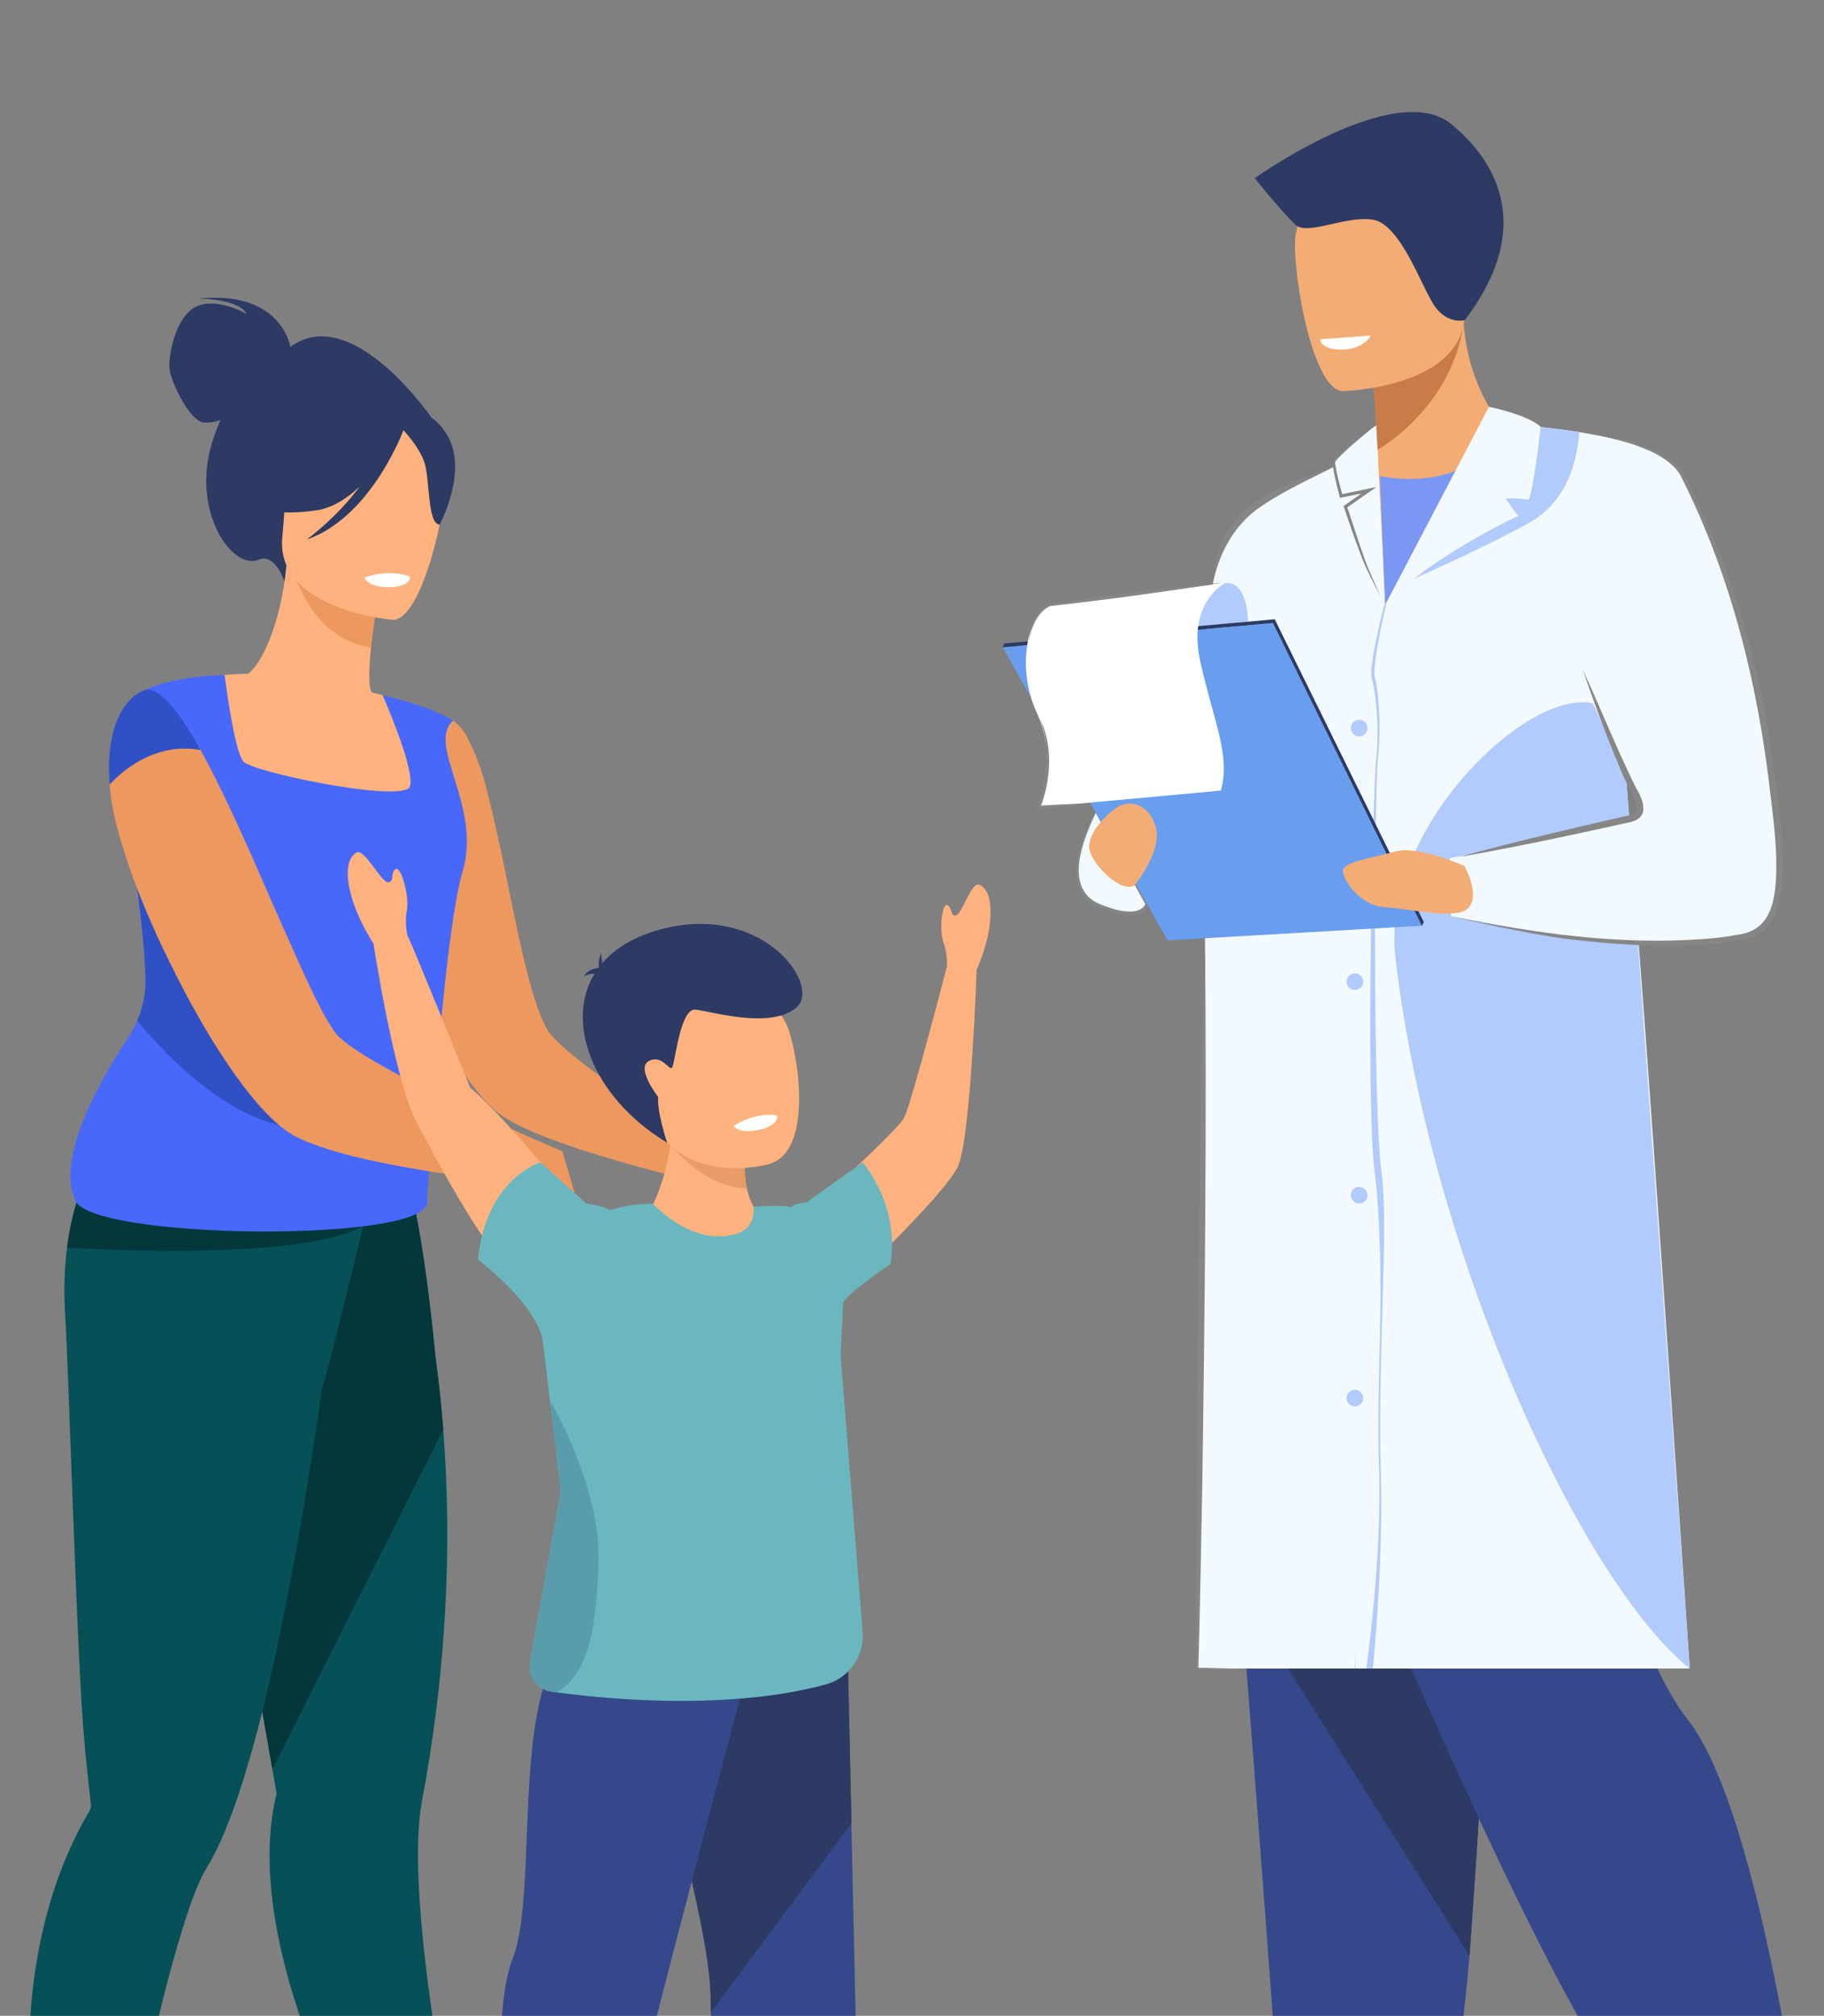 <?xml version="1.0" encoding="UTF-8"?>
<svg id="Layer_2" data-name="Layer 2" xmlns="http://www.w3.org/2000/svg" xmlns:xlink="http://www.w3.org/1999/xlink" viewBox="0 0 393.88 435.12">
  <rect x="0" y="0" width="393.88" height="435.12" fill="#808080" stroke="none"/>
  <defs>
    <style>
      .cls-1 {
        clip-path: url(#clippath-20);
      }

      .cls-2 {
        clip-path: url(#clippath-11);
      }

      .cls-3 {
        clip-path: url(#clippath-16);
      }

      .cls-4 {
        fill: #2c3a64;
      }

      .cls-4, .cls-5, .cls-6, .cls-7, .cls-8, .cls-9, .cls-10, .cls-11, .cls-12, .cls-13, .cls-14, .cls-15, .cls-16, .cls-17, .cls-18, .cls-19, .cls-20, .cls-21, .cls-22, .cls-23 {
        stroke-width: 0px;
      }

      .cls-5 {
        fill: #b2cbfd;
      }

      .cls-6 {
        fill: #ed985f;
      }

      .cls-7 {
        fill: #699eee;
      }

      .cls-24 {
        clip-path: url(#clippath-2);
      }

      .cls-25 {
        clip-path: url(#clippath-13);
      }

      .cls-26 {
        clip-path: url(#clippath-25);
      }

      .cls-8 {
        fill: #6bb7bf;
      }

      .cls-27 {
        clip-path: url(#clippath-15);
      }

      .cls-28 {
        clip-path: url(#clippath-6);
      }

      .cls-9 {
        fill: #7a97f3;
      }

      .cls-10 {
        fill: #35488b;
      }

      .cls-11 {
        fill: none;
      }

      .cls-12 {
        fill: #3051c6;
      }

      .cls-29 {
        clip-path: url(#clippath-7);
      }

      .cls-30 {
        clip-path: url(#clippath-21);
      }

      .cls-13 {
        fill: #868686;
      }

      .cls-31 {
        clip-path: url(#clippath-1);
      }

      .cls-32 {
        clip-path: url(#clippath-4);
      }

      .cls-14 {
        fill: #c97c47;
      }

      .cls-33 {
        clip-path: url(#clippath-12);
      }

      .cls-15 {
        fill: #fff;
      }

      .cls-16 {
        fill: #f3faff;
      }

      .cls-34 {
        clip-path: url(#clippath-24);
      }

      .cls-35 {
        clip-path: url(#clippath-22);
      }

      .cls-17 {
        fill: #f4ac75;
      }

      .cls-36 {
        clip-path: url(#clippath-9);
      }

      .cls-37 {
        clip-path: url(#clippath);
      }

      .cls-38 {
        clip-path: url(#clippath-19);
      }

      .cls-39 {
        clip-path: url(#clippath-3);
      }

      .cls-18 {
        fill: #ffb27d;
      }

      .cls-19 {
        fill: #04373a;
      }

      .cls-20 {
        fill: #065058;
      }

      .cls-40 {
        clip-path: url(#clippath-8);
      }

      .cls-21 {
        fill: #599dad;
      }

      .cls-41 {
        clip-path: url(#clippath-18);
      }

      .cls-42 {
        clip-path: url(#clippath-14);
      }

      .cls-43 {
        clip-path: url(#clippath-17);
      }

      .cls-44 {
        clip-path: url(#clippath-5);
      }

      .cls-22 {
        fill: #4768fb;
      }

      .cls-45 {
        clip-path: url(#clippath-10);
      }

      .cls-46 {
        clip-path: url(#clippath-23);
      }

      .cls-23 {
        fill: #ea9c68;
      }
    </style>
    <clipPath id="clippath">
      <rect class="cls-11" x="212.33" y="16.8" width="181.55" height="418.32"/>
    </clipPath>
    <clipPath id="clippath-1">
      <rect class="cls-11" x="301.1" y="151.57" width="63.79" height="208.59"/>
    </clipPath>
    <clipPath id="clippath-2">
      <rect class="cls-11" x="301.1" y="151.57" width="63.79" height="208.59"/>
    </clipPath>
    <clipPath id="clippath-3">
      <rect class="cls-11" x="305.39" y="91.88" width="35.66" height="32.99"/>
    </clipPath>
    <clipPath id="clippath-4">
      <rect class="cls-11" x="305.39" y="91.88" width="35.66" height="32.99"/>
    </clipPath>
    <clipPath id="clippath-5">
      <rect class="cls-11" x="291.7" y="155.36" width="3.6" height="3.6"/>
    </clipPath>
    <clipPath id="clippath-6">
      <rect class="cls-11" x="291.7" y="155.36" width="3.6" height="3.6"/>
    </clipPath>
    <clipPath id="clippath-7">
      <rect class="cls-11" x="291.7" y="256.18" width="3.6" height="3.6"/>
    </clipPath>
    <clipPath id="clippath-8">
      <rect class="cls-11" x="291.7" y="256.18" width="3.6" height="3.6"/>
    </clipPath>
    <clipPath id="clippath-9">
      <rect class="cls-11" x="290.79" y="210.1" width="3.6" height="3.6"/>
    </clipPath>
    <clipPath id="clippath-10">
      <rect class="cls-11" x="290.79" y="210.1" width="3.6" height="3.6"/>
    </clipPath>
    <clipPath id="clippath-11">
      <rect class="cls-11" x="290.79" y="299.99" width="3.6" height="3.6"/>
    </clipPath>
    <clipPath id="clippath-12">
      <rect class="cls-11" x="290.79" y="299.99" width="3.6" height="3.6"/>
    </clipPath>
    <clipPath id="clippath-13">
      <rect class="cls-11" width="219.86" height="435.12"/>
    </clipPath>
    <clipPath id="clippath-14">
      <rect class="cls-11" x="366.88" y="134.78" width="63.79" height="208.59"/>
    </clipPath>
    <clipPath id="clippath-15">
      <rect class="cls-11" x="366.88" y="134.78" width="63.79" height="208.59"/>
    </clipPath>
    <clipPath id="clippath-16">
      <rect class="cls-11" x="371.17" y="75.09" width="35.66" height="32.99"/>
    </clipPath>
    <clipPath id="clippath-17">
      <rect class="cls-11" x="371.17" y="75.08" width="35.66" height="32.99"/>
    </clipPath>
    <clipPath id="clippath-18">
      <rect class="cls-11" x="357.47" y="138.56" width="3.6" height="3.6"/>
    </clipPath>
    <clipPath id="clippath-19">
      <rect class="cls-11" x="357.47" y="138.56" width="3.6" height="3.6"/>
    </clipPath>
    <clipPath id="clippath-20">
      <rect class="cls-11" x="357.47" y="239.38" width="3.6" height="3.6"/>
    </clipPath>
    <clipPath id="clippath-21">
      <rect class="cls-11" x="357.47" y="239.38" width="3.6" height="3.6"/>
    </clipPath>
    <clipPath id="clippath-22">
      <rect class="cls-11" x="356.57" y="193.3" width="3.6" height="3.6"/>
    </clipPath>
    <clipPath id="clippath-23">
      <rect class="cls-11" x="356.57" y="193.3" width="3.6" height="3.6"/>
    </clipPath>
    <clipPath id="clippath-24">
      <rect class="cls-11" x="356.57" y="283.19" width="3.6" height="3.6"/>
    </clipPath>
    <clipPath id="clippath-25">
      <rect class="cls-11" x="356.57" y="283.19" width="3.6" height="3.6"/>
    </clipPath>
  </defs>
  <g id="Layer_1-2" data-name="Layer 1">
    <g class="cls-37">
      <path class="cls-10" d="m262.98,281.93s2.26,28.15,4.91,62c3.6,45.97,7.94,102.44,8.37,113.14.74,18.58,3.71,48.29,3.71,48.29,0,0,7.05,7.06,21.17,4.08,0,0,12.58-42.42,16.18-87.3.06-.74.11-1.48.17-2.22,3.34-45.69,8.54-141.89,8.54-141.89l-63.05,3.9Z"/>
      <path class="cls-4" d="m262.98,281.93s2.26,28.15,4.91,62l49.43,78.21c.06-.74.11-1.48.17-2.22,3.34-45.69,8.54-141.89,8.54-141.89l-63.05,3.9Z"/>
      <path class="cls-10" d="m273.28,285.27s40.67,101.96,67.42,149.88c26.74,47.92,35.1,61.29,35.1,61.29,0,0,15.32-6.13,16.71-10.31,0,0-10.23-92.5-28.14-115.05-10.12-12.74-22.01-50.98-22.57-64.35-.56-13.37-3.62-39.84-3.62-39.84l-64.91,18.39Z"/>
      <path class="cls-17" d="m287.89,105.16c15.13,4.77,41.3-8.11,41.3-8.11,0,0-11.8-8.86-13.12-27.23-.02-.25-.04-.51-.05-.76-.08-1.36-.1-2.78-.05-4.24l-4.14,3.34-15.5,12.5s.79,6.16,1.11,16.43c-2.46,1.35-4.42,2.83-5.92,4.16-2.46,2.18-3.64,3.93-3.64,3.93"/>
      <path class="cls-17" d="m345.99,95.09s-39.99-6.31-66.33,11.13c0,0-17.9,117-2.31,128.07,15.58,11.07,68.64,0,68.64,0V95.09Z"/>
      <path class="cls-16" d="m292.63,360.16h72.26s-8.4-123.3-10.79-153.31c-1.95-24.34-6.07-82.71-7.55-103.9-.35-4.94-.55-7.86-.55-7.86l-17.25-2.94-29.63,38.4s-4.69,102.41-4.52,118.55c.17,16.14-1.87,79.03-1.97,89.61-.09,10.57,0,21.46,0,21.46"/>
      <path class="cls-16" d="m299.11,130.55l-6.48,229.61h-34.04s1.58-151.02,1.69-164.89c.11-13.88-3.7-73.64,6.92-82.92,8.88-7.75,30.25-15.28,30.25-15.28l1.66,33.48Z"/>
      <path class="cls-16" d="m297.23,91.77s-9.71,6.69-9.34,9.09c.36,2.4,1.7,6.2,1.7,6.2l5.94-1.2-5.01,3.52s5.68,16.57,8.59,21.18l-1.88-38.78Z"/>
      <g class="cls-31">
        <g class="cls-24">
          <path class="cls-5" d="m350.61,160.17c-4.25-26.12-53.35,12.48-49.27,46.73,7.55,63.37,39.71,134.03,63.55,153.27l-14.28-200Z"/>
        </g>
      </g>
      <path class="cls-14" d="m316.07,69.82c.07-.47.22-.7.22-.7l-.27-.06-4.19-.91-15.5,12.5s.67,5.82,1.15,16.45c.04-.05,15.97-8.87,18.59-27.28"/>
      <path class="cls-17" d="m290.02,84.44s26.98-.75,26.25-17.55c-.73-16.8,2.26-28.21-15-28.43s-20.33,6.33-21.45,11.99c-1.12,5.67,3.15,33.76,10.19,33.99"/>
      <path class="cls-4" d="m316.29,69.12s-3.51.93-6.3-2.78c-2.78-3.71-7.42-18-13.54-18.92-6.12-.93-14.19,3.62-16.8,1.02-3.79-3.79-8.69-9.98-8.69-9.98,0,0,30.37-21.65,42.49-11.63s16.36,24.67,2.83,42.3"/>
      <path class="cls-5" d="m296.47,360.16c.02-.23,2.36-23.36,1.69-43.46-.28-8.49-.04-18.48.19-28.14.33-13.77,1.07-27.04-.04-35.69-1.9-14.8-1.52-82.08-.74-89.37.76-7.11.03-14.91-.67-17.26-.72-2.4,2.36-15.52,2.39-15.65l-.36-.09c-.14.55-3.46,13.47-2.71,15.96.7,2.33,1.74,9.94.98,16.99-.78,7.3-2.28,74.57-.37,89.38,1.11,8.62,1.49,21.95,1.15,35.71-.23,9.66-.47,19.65-.19,28.16.67,20.08-2.73,43.22-2.76,43.45h1.44Z"/>
      <path class="cls-16" d="m236.64,175.47s-9.14,15.74.44,19.88c9.59,4.14,10.62-.22,10.62-.22l-11.06-19.66Z"/>
      <path class="cls-13" d="m236.64,175.47c-2.71,5.57-7,16.06.56,19.56,2.21.91,4.63,1.77,7.02,1.73,1.24-.01,2.69-.48,3.15-1.71l.04.25c-3.16-5.64-7.64-14.04-10.77-19.82m0,0c3.38,5.79,8.12,13.71,11.36,19.49l.07.13c-.48,1.69-2.27,2.35-3.82,2.39-2.59.07-4.99-.86-7.33-1.83-8-3.78-3.59-14.46-.28-20.18"/>
      <path class="cls-16" d="m313.24,185.16s-1.45,2.97-1.29,5.63c.17,2.78,1.48,6.99,1.48,6.99,0,0,56.44,12.02,67.41,1.97,11.78-10.78-10.07-91.8-19.42-99.73-4.03-3.42-12.53-5.5-20.37-6.75-4.32-.69-8.44-1.12-11.51-1.39-3.16-.28-5.21-.36-5.21-.36l1.27,4.71,4.95,18.29,5.77,21.33s17.25,35.51,17.81,38.85c.56,3.34-40.88,10.46-40.88,10.46"/>
      <g class="cls-39">
        <g class="cls-32">
          <path class="cls-5" d="m305.39,124.88s14.39-6.27,24.74-11.98c6.75-3.73,10.21-10.71,10.92-19.63-4.32-.69-8.45-1.12-11.52-1.39-.5.16-.79.27-.79.27l-3.14,4.08-20.21,28.65Z"/>
        </g>
      </g>
      <path class="cls-16" d="m299.11,130.55l22.42-42.75s8.36,1.7,11.17,4.33c0,0-1.43,12.86-2.54,15.7,0,0-4.33-.49-4.95-.12,0,0,2.1,3.21,2.72,3.59,0,0-19.49,9.08-28.82,19.26"/>
      <g class="cls-44">
        <g class="cls-28">
          <path class="cls-5" d="m295.3,157.16c0-.99-.81-1.8-1.8-1.8s-1.8.81-1.8,1.8.81,1.8,1.8,1.8,1.8-.81,1.8-1.8"/>
        </g>
      </g>
      <g class="cls-29">
        <g class="cls-40">
          <path class="cls-5" d="m295.3,257.98c0-.99-.81-1.8-1.8-1.8s-1.8.81-1.8,1.8.81,1.8,1.8,1.8,1.8-.81,1.8-1.8"/>
        </g>
      </g>
      <g class="cls-36">
        <g class="cls-45">
          <path class="cls-5" d="m294.39,211.9c0-.99-.81-1.8-1.8-1.8s-1.8.81-1.8,1.8.81,1.8,1.8,1.8,1.8-.81,1.8-1.8"/>
        </g>
      </g>
      <g class="cls-2">
        <g class="cls-33">
          <path class="cls-5" d="m294.39,301.79c0-.99-.81-1.8-1.8-1.8s-1.8.81-1.8,1.8.81,1.8,1.8,1.8,1.8-.8,1.8-1.8"/>
        </g>
      </g>
      <path class="cls-9" d="m314.3,101.59s-6.24,3.07-16.32,1.17l1.13,27.79,15.19-28.97Z"/>
      <polygon class="cls-7" points="274.89 134.47 216.51 139.7 252.13 202.98 307.08 199.82 274.89 134.47"/>
      <path class="cls-5" d="m269.51,134.18s-.03-8.94-4.97-8.33c-4.94.62-6.44,9.6-6.44,9.6l11.41-1.28Z"/>
      <polygon class="cls-4" points="216.89 138.9 275.27 133.67 307.46 199.02 307.06 199.84 274.87 134.48 216.49 139.71 216.89 138.9"/>
      <path class="cls-15" d="m264.54,125.85s-8.25,4.05-5.33,17.03c2.91,12.98,6.55,20.1,4.43,27.77l-39.33,3.61s4.27-10.2-.47-20.53c-4.75-10.33-1.37-22.13,2.98-23.16l37.72-4.72Z"/>
      <path class="cls-17" d="m244.9,191.2s5.98-7.18,4.74-12.38c-1.24-5.2-5.69-6.4-8.41-4.56-2.72,1.84-6.68,6.04-5.94,9.26.74,3.21,6.6,9.17,9.61,7.68"/>
      <path class="cls-17" d="m316.23,186.92s-10.13-4.45-14.77-3.15c-4.64,1.3-10.9,2.23-11.39,3.9-.49,1.67,3.34,7.85,9.03,8.16,5.69.31,15.71,2.97,18.12,0,2.41-2.97-1-8.9-1-8.9"/>
      <path class="cls-13" d="m341.05,93.27c6.73.84,18.28,2.74,22.31,8.72,1.97,3.6,3.68,7.27,5.32,11,6.53,14.91,11.07,30.7,13.42,46.81,1.46,10.06,3.29,20.19,2.76,30.4-.27,5.12-2.06,11.47-7.93,12.49-.86.29-2.15.42-3.04.61-12.15,1.6-24.45.71-36.56-.74-8.04-1.23-15.98-2.92-23.88-4.78,17.84,3.67,36.02,6.24,54.26,4.92,2.5-.16,5.01-.46,7.46-.93,6.45-.78,7.95-5.93,8.32-11.67.35-6.03-.37-12.06-1.11-18.06-2.68-24.08-8.57-48.04-19.63-69.69-3.79-5.87-15.13-7.98-21.69-9.09"/>
      <path class="cls-13" d="m297,91.82c-2.77,2.36-5.67,4.62-8.19,7.24-.24.3-.57.6-.49.86.27,2.35,1,4.74,1.6,7.05l-.39-.24,5.93-1.24,1.75-.36-1.46,1.02-5.02,3.51.13-.39,1.64,4.97c.99,2.89,2.26,7.08,3.56,9.82l2.1,4.8c-1.4-2.8-3.46-6.57-4.45-9.49-1.28-3.34-2.44-6.72-3.58-10.12l.21-.15,4.99-3.54.28.66-5.94,1.18-.31.06c-.44-1.68-.87-3.35-1.22-5.06-.13-.93-.47-1.89-.29-2.87.36-.67.96-1.14,1.49-1.66,2.43-2.18,5.04-4.12,7.67-6.04"/>
      <path class="cls-13" d="m287.89,100.86c-5.65,2.86-11.55,5.5-16.65,9.22-5.02,3.8-8.09,9.68-9.31,15.84.03-5.66,2.45-11.43,6.55-15.39,2.94-2.85,6.71-4.72,10.35-6.39,2.95-1.3,5.96-2.43,9.07-3.28"/>
      <path class="cls-13" d="m260.22,202.56c.38,39.05-.03,79.18-.6,118.21-.23,11.54-.51,28-.84,39.4l-.2-.2,10.59.29-10.59.11h-.19s0-.2,0-.2c-.1-11.33-.03-27.89-.02-39.4.25-39.03.67-79.16,1.86-118.19"/>
      <path class="cls-13" d="m263.97,125.75c-7.64,1.28-15.48,2.34-23.17,3.38-4.51.55-9.45,1.2-13.95,1.68-2.41.94-3.86,3.95-4.45,6.46l-.25,1.17c.37-3.12,1.47-6.77,4.62-8.12,3.1-.47,6.2-.89,9.3-1.3,9.21-1.24,18.66-2.4,27.91-3.27"/>
      <path class="cls-13" d="m235.65,173.44c-3.94.51-7.9.88-11.86,1.21l.2-.52c2.14-6.02,2.78-12.82.6-18.92.31.75.71,1.47.92,2.26,1.81,5.49,1.14,11.57-.88,16.92l-.35-.48c3.79-.23,7.57-.41,11.37-.48"/>
      <path class="cls-13" d="m341.75,144.47c3.85,8.34,7.28,16.96,11.33,25.18,1.99,3.45,3.44,7.13-1.87,7.99-12.01,2.67-24.03,5.23-36.15,7.35,11.87-3.26,23.86-6.08,35.86-8.8,2.76-.46,3.05-1.41,1.94-3.87-1.01-2.03-2.09-4.17-2.94-6.26-2.99-7.09-5.67-14.31-8.17-21.59"/>
      <path class="cls-4" d="m-3.08,91.66c-.19-1.05-2.66-12.3-20.06-10.38,0,0,8.66-.22,10.68,3.31,0,0-6.47-3.78-10.98-1.61-4.51,2.17-6.08,10.85-5.71,13.58.37,2.72,4.26,11.12,7.37,11.43,1.18.12,2.47-.15,3.63-.52-.62,1.36-1.2,2.85-1.72,4.49-4.85,15.19,4.29,28.02,9.92,25.64,3.61-1.53,5.6,4.72,5.6,4.72l32.17-34.8s-17.41-25.76-30.89-15.85"/>
      <path class="cls-20" d="m38.83,510.84l-7.83,2.91S-2.98,466.62-7.16,425.15c-.75-7.4-.5-14.58,1.12-21.2,0,0-.33-1.9-.91-5.25-.27-1.57-.6-3.45-.98-5.61-1.11-6.33-2.63-14.99-4.36-24.86-4-22.7-9.18-51.71-13.2-73.04l2.11-.68,22.81-7.36,4.72-14.97,16.99-4.47s3.79,7.42,7.19,42.49c.63,4.6,1.19,9.67,1.62,15.17,1.32,16.79,1.42,37.61-1.62,61.42-.78,6.1-1.76,12.39-2.98,18.85-.89,4.74-1.03,11.2-.65,18.62,1.71,33.9,14.16,86.59,14.16,86.59"/>
      <path class="cls-19" d="m29.93,325.37L-6.96,398.69c-.27-1.57-.6-3.45-.98-5.61-1.1-6.33-2.63-14.99-4.36-24.86-4-22.7-9.18-51.71-13.2-73.04l2.11-.68,22.81-7.36,4.71-14.97,16.99-4.47s3.79,7.42,7.19,42.49c.63,4.6,1.19,9.67,1.62,15.17"/>
      <path class="cls-20" d="m13.7,277.12s-.01.06-.04.17c-.12.49-.48,1.97-.99,4.09-2.45,10.09-8.44,34.59-8.81,34.57-3.29,22.97-8.23,52.74-14.38,75.62-3.25,12.1-6.83,22.27-10.69,28.5-1.32,2.14-2.77,5.72-4.27,10.27-8.88,26.83-19.8,87.57-19.8,87.57l-4.98,2.01s-19.19-54.58-2.56-98.89c1.69-4.51,3.76-8.92,6.26-13.15.28-.49.48-1.02.41-1.58,0,0,0-.01,0-.02-.22-1.84-.76-6.47-1.37-12.96-1.69-17.92-3.32-78.49-4.2-92.74-.34-5.39-.14-10.21.41-14.47,1.06-8.32,3.46-14.54,5.8-18.9,2.95-5.49,5.82-8.01,5.82-8.01,0,0,38.22,14.42,52.53,10.62l.85,7.32Z"/>
      <path class="cls-19" d="m13.66,280.74c-.31.22-.64.44-.99.65-13.18,7.7-59.42,5-63.97,4.71,1.06-8.32,3.46-14.54,5.8-18.9,19.78,1.76,52.56,5.32,59.16,10.1,1.5,1.09,1.65,2.24,0,3.45"/>
      <path class="cls-6" d="m87.43,265.11l-2.32,6.86s-.46-.08-1.27-.29c-2.53-.64-8.71-2.11-15.62-4.14-10.42-2.96-22.67-7.09-27.12-11.08-6.79-6.04-16.75-22.57-22.33-38.32-.17-.39-.28-.77-.39-1.15-2.89-8.34-4.51-16.4-3.66-22.44.49-3.7,1.46-6.78,2.71-9.38,1.64-3.43,3.79-6,5.87-7.85.3-.31.59-.62.99-.84,3.4-2.82,5.78-4.73,5.78-4.73,1.5-.33,3.5,1.65,4.76,3.62,0,0,2.06,3.92,2.94,6.73.05.07.1.14.09.2.2.58.38,1.21.62,1.92.1.14.12.32.16.45.4,1.46.79,2.97,1.17,4.54,4.35,16.91,7.72,41.94,12.8,50.14,2.19,3.52,13.65,11.73,22.82,17.95,6.6,4.44,12.01,7.82,12.01,7.82"/>
      <path class="cls-18" d="m26.12,188.25c-4.15,2.71-9.31,4.89-15.75,6.19-24.15,4.87-32.77-15.67-35.83-29.68,3.32-1.78,6.41-2.11,8.2-2.27,1.74-.15,3.57-.24,5.08-.27,2.75-1.99,7-10.32,8.26-23.4l1.12.33,18.76,5.71s-1.04,5.99-1.62,11.65c-.45,4.44-.62,8.68.19,9.75,1.47.36,2.35.6,2.35.6,0,0,0,0,0,.02.24.42,5.47,9.6,9.24,21.39"/>
      <path class="cls-22" d="m34.53,203.34c-.11.51-.25,1.02-.4,1.54-4.24,14.17-7.67,70.82-7.67,70.82,3.06,9.65-74.59,8.84-76.09-.13-4.06-9.16,5.88-26.26,11.62-34.95.72-1.09,1.34-2.24,1.85-3.43,1.3-2.99,1.92-6.24,1.79-9.53-.51-12.96-2.75-24.84-3.7-32.13,0,0,0,0,0,0,1.2-1.19,2.36-2.29,3.44-3.34,1.65-1.62,3.1-3.11,4.11-4.56,1.12-1.58,1.74-3.12,1.6-4.74-.11-1.22-.33-2.46-.63-3.69-.14-.58-.3-1.16-.48-1.73-1.84-6.04-5.24-11.27-5.24-11.27,6.15-3.59,17.99-3.7,17.99-3.7,0,0,.08.65.23,1.7.58,4.25,2.2,15.13,3.85,17,2.07,2.32,34.81,9.05,35.95,5.33,1.12-3.66-5.64-19.07-5.89-19.65,0-.01,0-.02,0-.02,11.01,2.58,15.23,5.47,15.23,5.47-5.69,4.98,5.41,17.44,2.42,31.02"/>
      <path class="cls-6" d="m15.96,144.85s-1.04,5.98-1.62,11.65c-10.68-1.38-15.36-11.71-17.14-17.36l18.76,5.71Z"/>
      <path class="cls-18" d="m19,150.59s-25.39-2.12-23.82-17.91c1.56-15.79-.66-26.69,15.61-26.01,16.27.69,18.82,7.02,19.58,12.42.76,5.4-4.73,31.64-11.37,31.5"/>
      <path class="cls-4" d="m30.5,110.23c-3.44-5.14-6.51-4.39-8.31-3.13-13.09-9-27.08-.46-27.08-.46-2.83,11.16-7.71,18.65-7.71,18.65,0,0,4.33,3.32,15.26,1.64,3.34-.51,6.47-2.53,9.22-5.09-5.03,6.79-11.42,11.41-11.42,11.41,13.31-4.61,20.19-21.78,20.88-23.6,1.41,1.54,4.16,4.87,4.79,7.92.86,4.15.6,12.48,3.04,12.44,0,0,6.49-12.06,1.33-19.77"/>
      <path class="cls-12" d="m3.34,260.18c-15,2.02-29.94-11.69-39.49-23,1.3-2.99,1.92-6.24,1.79-9.53-.51-12.96-2.75-24.84-3.69-32.13h0c1.2-1.19,2.36-2.29,3.44-3.34,1.65-1.61,3.1-3.11,4.12-4.56,15.27,18.95,54.18,69.83,33.84,72.56"/>
      <path class="cls-6" d="m55.67,265.32l2.65,9s-6.7-1.52-10.89-1.93c-1.26-.13-1.98-.24-1.98-.24-3.36-.36-7.39-.9-11.78-1.47h-.06c-7.53-1.12-15.97-2.53-23.14-4.29-5.04-1.28-9.45-2.74-12.5-4.32-.31-.15-.56-.31-.88-.52-7.34-4.41-16.82-18.45-24.56-33.71-1.07-2.1-2.09-4.22-3.1-6.27-3.64-7.65-6.67-15.23-8.67-21.83-1.24-3.93-2.14-7.54-2.52-10.54-.15-1.06-.3-2.05-.32-3.01-.04-.54-.08-1.08-.1-1.59,2.97-2.6,9.81-7.45,19.13-6.94.19.33.39.67.58,1.01,4.02,7.32,8.42,16.86,12.57,26.37,2.3,5.21,4.53,10.42,6.73,15.23,1.27,2.92,2.52,5.66,3.68,8.18,2.26,4.79,4.26,8.66,5.95,11.07,1.09,1.57,4,3.64,7.83,5.92,6.65,4,16.27,8.69,24.62,12.48,3.47,1.6,6.74,3.04,9.46,4.23,4.39,1.94,7.29,3.17,7.29,3.17"/>
      <path class="cls-15" d="m12.95,141.45s.35,2.09,5.5,2.1c0,0,4.32,0,4.33-2.27,0,0-4.07-1.87-9.83.17"/>
      <path class="cls-18" d="m145.65,207.76c-1.67-.64-3.72,6.41-5,6.66-1.28.26-.77-1.92-1.92-2.26s-1.67,5.72-.78,8.06c.9,2.34.77,5.11.77,5.11,0,0-7.62,29.45-9.26,32.74-1.64,3.29-28.52,27.27-28.52,27.27l5.91,19.09s31.66-29.25,34.35-36.13c2.7-6.88,3.92-42.19,3.92-42.19,0,0,2.37-5.09,2.88-10.22.51-5.12-.7-7.5-2.37-8.14"/>
      <path class="cls-18" d="m63.47,283.22s-18.63-24.12-27.7-31.61c0,0-12.4-30.58-13.41-32.6-.05-.09-.11-.17-.18-.24-.13-.7-.56-3.26-.09-5.62.54-2.76-1.21-9.38-2.41-8.78-1.2.6-.22,2.92-1.69,2.88-1.47-.04-5.1-7.45-6.82-6.42-1.72,1.03-2.61,3.89-1.06,9.47,1.3,4.65,4.01,9.02,4.88,10.35-.05.03-.08.04-.08.04,0,0,4.55,29.73,9.36,38.54,4.8,8.81,19.7,38.38,30.21,39.48,10.51,1.1,8.98-15.5,8.98-15.5"/>
      <path class="cls-10" d="m120.3,511.21s-5.68,3.36-15.29,1.33c0,0-16.33-41.77-17.3-61.42-.04-.79-.06-1.54-.04-2.26.33-18.49-16.74-66.62-12.14-76.49,4.6-9.87,41.8,4.43,41.8,4.43l.74,33.54,2.22,100.86Z"/>
      <path class="cls-4" d="m118.08,410.35l-30.36,40.77c-.04-.79-.06-1.54-.04-2.26.33-18.49-16.74-66.62-12.14-76.49,4.6-9.87,41.81,4.43,41.81,4.43l.74,33.54Z"/>
      <path class="cls-10" d="m95.58,377.61s-32.88,122.69-33.89,134.7c0,0-6.41,3.29-16.82-2.52,0,0-6.04-54.99,0-70.02,6.04-15.03-1.2-60.45,14.18-70.7,15.37-10.25,36.53,8.54,36.53,8.54"/>
      <path class="cls-18" d="m99.51,280.38l-20.19,10.32-4.05-14.01s2.57-4.85,3.74-12.79c.49-3.34.73-7.22.42-11.53l16.45,8.42s-.39,1.52-.66,3.76c-.28,2.43-.4,5.7.28,8.8.59,2.67,1.79,5.21,4,7.01"/>
      <path class="cls-8" d="m116.28,298.16c.11-1.68,10.22-8.51,10.22-8.51,2.13-12.76-5.99-21.95-5.99-21.95l-12.17,8.66c-2.35.14-3.36,1-3.36,1-2.01-.54-8.02-.07-8.02-.07.09,2.9-.68,5.62-5.78,6.28-6.78.88-12.83-3.74-15.9-6.88,0,0-4.1-.36-9.25,1.32,0,0-2.49-1.27-5.15-1.35l-9.96-8.96s-11.67,3.37-13.51,20.96c0,0,13.11,9.97,14.05,17.85l.36,2.99,1.27,10.58,2.24,18.56-6.66,36.96c-.06.32-.09.65-.09.97,0,2.47,1.69,4.69,4.17,5.29,0,0,.57.1,1.63.24,7.06.99,35.69,4.41,58.15-1.69,5.05-1.37,8.38-6.19,7.96-11.41l-4.75-59.62s.45-9.53.56-11.21"/>
      <path class="cls-21" d="m63.45,354.19c-.45,12.89-1.71,23.82-9.09,27.9-1.05-.15-1.62-.24-1.62-.24-2.48-.6-4.17-2.82-4.17-5.29,0-.32.03-.64.09-.96l6.65-36.96-2.24-18.56c.11-.33.17-.5.17-.5,0,0,10.78,18.09,10.21,34.6"/>
      <path class="cls-23" d="m95.51,273.36c-9.35-.25-16.49-9.46-16.49-9.46l16.21.66c-.28,2.43-.4,5.7.29,8.8"/>
      <path class="cls-18" d="m100.04,268.15s-18.66,4.93-25.09-9.91c-6.95-16.01.67-27.67,7.01-28.46,12.63-1.57,19.97,3.25,22.19,8.34,2.22,5.09,6.18,27.4-4.11,30.03"/>
      <path class="cls-15" d="m92.65,259.8s.78,1.92,5.7.84c0,0,4.13-.91,3.66-3.08,0,0-4.29-.93-9.36,2.24"/>
      <path class="cls-4" d="m78.28,263.43s-2.19-6.42-1.93-9.85c0,0-4.87-6.21-2.03-7.74,2.84-1.54,4.37,2.14,5.02,1.42.65-.72,1.67-12.92,5.11-12.53,3.44.38,16.19,4.33,21.78-.48,5.59-4.82-7.97-23.64-30.94-16.37-22.97,7.27-18.28,32.81,2.99,45.56"/>
      <path class="cls-4" d="m63.96,227.88s-1.04-3.1.08-5.32c0,0,.06,3.05,1.25,4.41,1.2,1.36-1.33.91-1.33.91"/>
      <path class="cls-4" d="m64.44,225.71s-2.84-.32-4.18,1.86c0,0,2-1.35,4.03.08l.16-1.95Z"/>
      <path class="cls-15" d="m296.01,72.43s-1.4,3.05-6.54,3.05c0,0-4.32,0-4.33-2.27,0,0,5.44-.35,10.87-.78"/>
    </g>
    <g class="cls-25">
      <path class="cls-10" d="m328.76,265.13s2.26,28.15,4.91,62c3.6,45.97,7.94,102.44,8.37,113.14.74,18.58,3.71,48.29,3.71,48.29,0,0,7.05,7.06,21.17,4.08,0,0,12.58-42.42,16.18-87.3.06-.74.11-1.48.17-2.22,3.34-45.69,8.54-141.89,8.54-141.89l-63.05,3.9Z"/>
      <path class="cls-4" d="m328.76,265.13s2.26,28.15,4.91,62l49.43,78.21c.06-.74.11-1.48.17-2.22,3.34-45.69,8.54-141.89,8.54-141.89l-63.05,3.9Z"/>
      <path class="cls-10" d="m339.06,268.47s40.67,101.96,67.42,149.88c26.74,47.92,35.1,61.29,35.1,61.29,0,0,15.32-6.13,16.71-10.31,0,0-10.23-92.5-28.14-115.05-10.12-12.74-22.01-50.98-22.57-64.35-.56-13.37-3.62-39.84-3.62-39.84l-64.91,18.39Z"/>
      <path class="cls-17" d="m353.67,88.36c15.13,4.77,41.3-8.11,41.3-8.11,0,0-11.8-8.86-13.12-27.23-.02-.25-.04-.51-.05-.76-.08-1.36-.1-2.78-.05-4.24l-4.14,3.34-15.5,12.5s.79,6.16,1.11,16.43c-2.46,1.35-4.42,2.83-5.92,4.16-2.46,2.18-3.64,3.93-3.64,3.93"/>
      <path class="cls-17" d="m411.77,78.29s-39.99-6.31-66.33,11.13c0,0-17.9,117-2.31,128.07,15.58,11.07,68.64,0,68.64,0V78.29Z"/>
      <path class="cls-16" d="m358.41,343.36h72.26s-8.4-123.3-10.79-153.31c-1.95-24.34-6.07-82.71-7.55-103.9-.35-4.94-.55-7.86-.55-7.86l-17.25-2.94-29.63,38.4s-4.69,102.41-4.52,118.55c.17,16.14-1.87,79.03-1.97,89.61-.09,10.57,0,21.46,0,21.46"/>
      <path class="cls-16" d="m364.89,113.75l-6.48,229.61h-34.04s1.58-151.02,1.69-164.89c.11-13.88-3.7-73.64,6.92-82.92,8.88-7.75,30.25-15.28,30.25-15.28l1.66,33.48Z"/>
      <path class="cls-16" d="m363.01,74.97s-9.71,6.69-9.34,9.09c.36,2.4,1.7,6.2,1.7,6.2l5.94-1.2-5.01,3.52s5.68,16.57,8.59,21.18l-1.88-38.78Z"/>
      <g class="cls-42">
        <g class="cls-27">
          <path class="cls-5" d="m416.39,143.37c-4.25-26.12-53.35,12.48-49.27,46.73,7.55,63.37,39.71,134.03,63.55,153.27l-14.28-200Z"/>
        </g>
      </g>
      <path class="cls-14" d="m381.85,53.02c.07-.47.22-.7.22-.7l-.27-.06-4.19-.91-15.5,12.5s.67,5.82,1.15,16.45c.04-.05,15.97-8.87,18.59-27.28"/>
      <path class="cls-17" d="m355.8,67.64s26.98-.75,26.25-17.55c-.73-16.8,2.26-28.21-15-28.43s-20.33,6.33-21.45,11.99c-1.12,5.67,3.15,33.76,10.19,33.99"/>
      <path class="cls-4" d="m382.07,52.32s-3.51.93-6.3-2.78c-2.78-3.71-7.42-18-13.54-18.92-6.12-.93-14.19,3.62-16.8,1.02-3.79-3.79-8.69-9.98-8.69-9.98,0,0,30.37-21.65,42.49-11.63s16.36,24.67,2.83,42.3"/>
      <path class="cls-5" d="m362.25,343.36c.02-.23,2.36-23.36,1.69-43.46-.28-8.49-.04-18.48.19-28.14.33-13.77,1.07-27.04-.04-35.69-1.9-14.8-1.52-82.08-.74-89.37.76-7.11.03-14.91-.67-17.26-.72-2.4,2.36-15.52,2.39-15.65l-.36-.09c-.14.55-3.46,13.47-2.71,15.96.7,2.33,1.74,9.94.98,16.99-.78,7.3-2.28,74.56-.37,89.38,1.11,8.62,1.49,21.95,1.15,35.71-.23,9.66-.47,19.65-.19,28.16.67,20.08-2.73,43.22-2.76,43.45h1.44Z"/>
      <path class="cls-16" d="m302.42,158.67s-9.14,15.74.44,19.88c9.59,4.14,10.62-.22,10.62-.22l-11.06-19.66Z"/>
      <path class="cls-13" d="m302.42,158.67c-2.71,5.57-7,16.06.56,19.56,2.21.91,4.63,1.77,7.02,1.73,1.24-.01,2.69-.48,3.15-1.71l.04.25c-3.16-5.64-7.64-14.04-10.77-19.82m0,0c3.38,5.79,8.12,13.71,11.36,19.49l.07.13c-.48,1.69-2.27,2.35-3.82,2.39-2.59.07-4.99-.86-7.33-1.83-8-3.78-3.59-14.46-.28-20.18"/>
      <path class="cls-16" d="m379.02,168.36s-1.45,2.97-1.29,5.63c.17,2.79,1.48,6.99,1.48,6.99,0,0,56.44,12.02,67.41,1.97,11.78-10.78-10.07-91.8-19.42-99.73-4.03-3.42-12.53-5.5-20.37-6.75-4.32-.69-8.44-1.12-11.51-1.39-3.16-.28-5.21-.36-5.21-.36l1.27,4.71,4.95,18.29,5.77,21.33s17.25,35.51,17.81,38.85c.56,3.34-40.88,10.46-40.88,10.46"/>
      <g class="cls-3">
        <g class="cls-43">
          <path class="cls-5" d="m371.17,108.08s14.39-6.27,24.74-11.98c6.75-3.73,10.21-10.71,10.92-19.63-4.32-.69-8.45-1.12-11.52-1.39-.5.16-.79.27-.79.27l-3.14,4.08-20.21,28.65Z"/>
        </g>
      </g>
      <path class="cls-16" d="m364.89,113.75l22.42-42.75s8.36,1.7,11.17,4.33c0,0-1.43,12.86-2.54,15.7,0,0-4.33-.49-4.95-.12,0,0,2.1,3.21,2.72,3.59,0,0-19.49,9.08-28.82,19.26"/>
      <g class="cls-41">
        <g class="cls-38">
          <path class="cls-5" d="m361.07,140.36c0-.99-.81-1.8-1.8-1.8s-1.8.81-1.8,1.8.81,1.8,1.8,1.8,1.8-.81,1.8-1.8"/>
        </g>
      </g>
      <g class="cls-1">
        <g class="cls-30">
          <path class="cls-5" d="m361.07,241.18c0-.99-.81-1.8-1.8-1.8s-1.8.81-1.8,1.8.81,1.8,1.8,1.8,1.8-.81,1.8-1.8"/>
        </g>
      </g>
      <g class="cls-35">
        <g class="cls-46">
          <path class="cls-5" d="m360.17,195.1c0-.99-.81-1.8-1.8-1.8s-1.8.81-1.8,1.8.81,1.8,1.8,1.8,1.8-.81,1.8-1.8"/>
        </g>
      </g>
      <g class="cls-34">
        <g class="cls-26">
          <path class="cls-5" d="m360.17,284.99c0-.99-.81-1.8-1.8-1.8s-1.8.81-1.8,1.8.81,1.8,1.8,1.8,1.8-.8,1.8-1.8"/>
        </g>
      </g>
      <path class="cls-9" d="m380.08,84.79s-6.24,3.07-16.32,1.17l1.13,27.79,15.19-28.97Z"/>
      <polygon class="cls-7" points="340.66 117.67 282.29 122.9 317.91 186.18 372.86 183.02 340.66 117.67"/>
      <path class="cls-5" d="m335.29,117.38s-.03-8.94-4.97-8.33c-4.94.62-6.44,9.6-6.44,9.6l11.41-1.28Z"/>
      <polygon class="cls-4" points="282.67 122.1 341.04 116.87 373.24 182.23 372.84 183.04 340.65 117.69 282.27 122.92 282.67 122.1"/>
      <path class="cls-15" d="m330.32,109.05s-8.25,4.05-5.33,17.03c2.91,12.98,6.55,20.1,4.43,27.77l-39.33,3.61s4.27-10.2-.47-20.53c-4.75-10.33-1.38-22.13,2.98-23.16l37.72-4.72Z"/>
      <path class="cls-17" d="m310.68,174.4s5.98-7.18,4.74-12.38c-1.24-5.2-5.69-6.4-8.41-4.56-2.72,1.84-6.68,6.04-5.94,9.26.74,3.21,6.6,9.17,9.61,7.68"/>
      <path class="cls-17" d="m382.01,170.13s-10.13-4.45-14.77-3.15c-4.64,1.3-10.9,2.23-11.39,3.9-.49,1.67,3.34,7.85,9.03,8.16,5.69.31,15.71,2.97,18.12,0,2.41-2.97-1-8.9-1-8.9"/>
      <path class="cls-13" d="m406.83,76.47c6.73.84,18.28,2.74,22.31,8.72,1.97,3.6,3.68,7.27,5.32,11,6.53,14.91,11.07,30.7,13.42,46.81,1.46,10.06,3.29,20.19,2.76,30.4-.27,5.12-2.06,11.47-7.93,12.49-.86.29-2.15.42-3.04.61-12.15,1.6-24.45.71-36.56-.74-8.04-1.23-15.98-2.92-23.88-4.78,17.84,3.67,36.02,6.24,54.26,4.92,2.5-.16,5.01-.46,7.46-.93,6.45-.78,7.95-5.93,8.32-11.67.35-6.03-.37-12.06-1.11-18.06-2.68-24.08-8.57-48.04-19.63-69.69-3.79-5.87-15.13-7.98-21.69-9.09"/>
      <path class="cls-13" d="m362.78,75.03c-2.77,2.36-5.67,4.62-8.19,7.24-.24.3-.57.6-.49.86.27,2.35,1,4.74,1.6,7.05l-.39-.24,5.93-1.24,1.75-.36-1.46,1.02-5.02,3.51.13-.39,1.64,4.97c.99,2.89,2.26,7.08,3.56,9.82l2.1,4.8c-1.4-2.8-3.46-6.57-4.45-9.49-1.28-3.34-2.44-6.72-3.58-10.12l.21-.15,4.99-3.54.28.66-5.94,1.18-.31.06c-.44-1.68-.87-3.35-1.22-5.06-.13-.93-.47-1.89-.29-2.87.36-.67.96-1.14,1.49-1.66,2.43-2.18,5.04-4.12,7.67-6.04"/>
      <path class="cls-13" d="m353.67,84.06c-5.65,2.86-11.55,5.5-16.65,9.22-5.02,3.8-8.09,9.68-9.31,15.84.03-5.66,2.45-11.43,6.55-15.39,2.94-2.85,6.71-4.72,10.35-6.39,2.95-1.3,5.96-2.43,9.07-3.28"/>
      <path class="cls-13" d="m326,185.77c.38,39.05-.03,79.18-.6,118.21-.23,11.54-.51,28-.84,39.4l-.2-.2,10.59.29-10.59.11h-.19s0-.2,0-.2c-.1-11.33-.03-27.89-.02-39.4.25-39.03.67-79.16,1.86-118.19"/>
      <path class="cls-13" d="m329.75,108.96c-7.64,1.28-15.48,2.34-23.17,3.38-4.51.55-9.45,1.2-13.95,1.68-2.41.94-3.86,3.95-4.45,6.46l-.25,1.17c.37-3.12,1.47-6.77,4.62-8.12,3.1-.47,6.2-.89,9.3-1.3,9.21-1.24,18.66-2.4,27.91-3.27"/>
      <path class="cls-13" d="m301.43,156.64c-3.94.51-7.9.88-11.86,1.21l.2-.52c2.14-6.02,2.78-12.82.6-18.92.31.75.71,1.47.92,2.26,1.81,5.49,1.14,11.57-.88,16.92l-.35-.48c3.79-.23,7.57-.41,11.37-.48"/>
      <path class="cls-13" d="m407.53,127.67c3.85,8.34,7.28,16.96,11.33,25.18,1.99,3.45,3.44,7.13-1.87,7.99-12.01,2.67-24.03,5.23-36.15,7.35,11.87-3.26,23.86-6.08,35.86-8.8,2.76-.46,3.05-1.41,1.94-3.87-1.01-2.03-2.09-4.17-2.94-6.26-2.99-7.09-5.67-14.31-8.17-21.59"/>
      <path class="cls-4" d="m62.7,74.87c-.19-1.05-2.66-12.3-20.06-10.38,0,0,8.66-.22,10.68,3.31,0,0-6.47-3.78-10.98-1.61-4.51,2.17-6.08,10.85-5.71,13.58.37,2.72,4.26,11.12,7.37,11.43,1.18.12,2.47-.15,3.63-.52-.62,1.36-1.2,2.85-1.72,4.49-4.85,15.19,4.29,28.02,9.92,25.64,3.61-1.53,5.6,4.72,5.6,4.72l32.17-34.8s-17.41-25.76-30.89-15.85"/>
      <path class="cls-20" d="m104.61,494.04l-7.83,2.91s-33.98-47.14-38.17-88.61c-.75-7.4-.5-14.58,1.12-21.2,0,0-.33-1.9-.91-5.25-.27-1.57-.6-3.45-.98-5.61-1.11-6.33-2.63-14.99-4.36-24.86-4-22.7-9.18-51.71-13.2-73.04l2.11-.68,22.81-7.36,4.71-14.97,16.99-4.47s3.79,7.42,7.19,42.49c.63,4.6,1.19,9.67,1.62,15.17,1.32,16.79,1.42,37.61-1.62,61.42-.78,6.1-1.76,12.39-2.98,18.85-.89,4.74-1.03,11.2-.65,18.62,1.71,33.9,14.16,86.59,14.16,86.59"/>
      <path class="cls-19" d="m95.71,308.57l-36.89,73.33c-.27-1.57-.6-3.45-.98-5.61-1.11-6.33-2.63-14.99-4.36-24.86-4-22.7-9.18-51.71-13.2-73.04l2.11-.68,22.81-7.36,4.71-14.97,16.99-4.47s3.79,7.42,7.19,42.49c.63,4.6,1.19,9.67,1.62,15.17"/>
      <path class="cls-20" d="m79.48,260.32s-.01.06-.04.17c-.12.49-.48,1.97-.99,4.09-2.45,10.09-8.44,34.59-8.81,34.57-3.29,22.97-8.24,52.74-14.38,75.62-3.25,12.1-6.83,22.27-10.69,28.5-1.32,2.14-2.77,5.72-4.27,10.27-8.87,26.83-19.79,87.57-19.79,87.57l-4.98,2.01s-19.19-54.58-2.56-98.89c1.69-4.51,3.76-8.92,6.26-13.15.28-.49.48-1.02.41-1.58,0,0,0-.01,0-.02-.22-1.84-.76-6.47-1.37-12.96-1.69-17.92-3.32-78.49-4.2-92.74-.34-5.39-.14-10.21.41-14.47,1.06-8.32,3.46-14.54,5.8-18.9,2.95-5.49,5.82-8.01,5.82-8.01,0,0,38.22,14.42,52.53,10.62l.85,7.32Z"/>
      <path class="cls-19" d="m79.44,263.94c-.31.22-.64.44-.99.65-13.18,7.7-59.42,5-63.97,4.71,1.06-8.32,3.46-14.54,5.8-18.9,19.78,1.76,52.56,5.32,59.16,10.1,1.5,1.09,1.65,2.24,0,3.45"/>
      <path class="cls-6" d="m153.21,248.32l-2.32,6.86s-.46-.08-1.27-.29c-2.53-.64-8.71-2.11-15.62-4.14-10.42-2.96-22.67-7.09-27.12-11.08-6.79-6.04-16.75-22.57-22.33-38.32-.17-.39-.28-.77-.39-1.15-2.89-8.34-4.51-16.4-3.66-22.44.49-3.7,1.46-6.78,2.71-9.38,1.64-3.43,3.79-6,5.87-7.85.3-.31.59-.62.99-.84,3.4-2.82,5.78-4.73,5.78-4.73,1.5-.33,3.5,1.65,4.76,3.62,0,0,2.06,3.92,2.94,6.73.05.07.1.14.09.2.2.58.38,1.21.62,1.92.1.14.12.32.16.45.4,1.46.79,2.97,1.17,4.54,4.35,16.91,7.72,41.94,12.8,50.14,2.19,3.52,13.65,11.73,22.82,17.95,6.6,4.44,12.01,7.82,12.01,7.82"/>
      <path class="cls-18" d="m91.9,171.45c-4.15,2.71-9.31,4.89-15.75,6.19-24.15,4.87-32.77-15.67-35.83-29.68,3.32-1.78,6.41-2.11,8.2-2.27,1.74-.15,3.57-.24,5.08-.27,2.75-1.99,7-10.32,8.26-23.4l1.12.33,18.76,5.71s-1.04,5.99-1.62,11.65c-.45,4.44-.62,8.68.19,9.75,1.47.36,2.35.6,2.35.6,0,0,0,0,0,.02.24.42,5.47,9.6,9.24,21.39"/>
      <path class="cls-22" d="m100.31,186.54c-.11.51-.25,1.02-.4,1.54-4.24,14.17-7.67,70.82-7.67,70.82,3.06,9.65-74.59,8.84-76.09-.13-4.06-9.16,5.88-26.26,11.62-34.95.72-1.09,1.34-2.24,1.85-3.43,1.3-2.99,1.92-6.24,1.79-9.53-.51-12.96-2.75-24.84-3.7-32.13,0,0,0,0,0,0,1.2-1.19,2.36-2.29,3.44-3.34,1.65-1.61,3.1-3.11,4.11-4.56,1.12-1.58,1.74-3.12,1.6-4.74-.11-1.22-.32-2.46-.63-3.69-.14-.58-.3-1.16-.48-1.73-1.84-6.04-5.24-11.26-5.24-11.26,6.15-3.59,17.99-3.7,17.99-3.7,0,0,.08.65.23,1.7.58,4.25,2.2,15.13,3.85,17,2.07,2.32,34.82,9.05,35.95,5.33,1.12-3.66-5.64-19.07-5.89-19.65,0-.01,0-.02,0-.02,11.01,2.58,15.23,5.47,15.23,5.47-5.69,4.98,5.41,17.44,2.42,31.02"/>
      <path class="cls-6" d="m81.74,128.06s-1.04,5.98-1.62,11.65c-10.68-1.38-15.36-11.71-17.14-17.36l18.76,5.71Z"/>
      <path class="cls-18" d="m84.78,133.79s-25.39-2.12-23.82-17.91c1.56-15.79-.66-26.69,15.61-26.01,16.27.69,18.82,7.02,19.58,12.42.76,5.4-4.73,31.64-11.37,31.5"/>
      <path class="cls-4" d="m96.28,93.44c-3.44-5.14-6.51-4.39-8.31-3.13-13.09-9-27.08-.46-27.08-.46-2.83,11.16-7.71,18.65-7.71,18.65,0,0,4.33,3.32,15.26,1.64,3.34-.51,6.47-2.53,9.22-5.09-5.03,6.79-11.42,11.41-11.42,11.41,13.31-4.61,20.19-21.78,20.88-23.6,1.41,1.54,4.16,4.87,4.79,7.92.86,4.15.6,12.48,3.04,12.44,0,0,6.49-12.06,1.33-19.77"/>
      <path class="cls-12" d="m69.12,243.38c-15,2.02-29.94-11.69-39.49-23,1.3-2.99,1.92-6.24,1.79-9.53-.51-12.96-2.75-24.84-3.69-32.13h0c1.2-1.19,2.36-2.29,3.44-3.34,1.65-1.61,3.1-3.11,4.11-4.56,15.27,18.95,54.18,69.83,33.84,72.56"/>
      <path class="cls-6" d="m121.45,248.52l2.65,9s-6.7-1.52-10.89-1.93c-1.26-.13-1.98-.24-1.98-.24-3.36-.36-7.39-.9-11.78-1.47h-.06c-7.53-1.12-15.97-2.53-23.14-4.29-5.04-1.28-9.45-2.74-12.5-4.32-.31-.15-.56-.31-.88-.52-7.34-4.41-16.82-18.45-24.56-33.71-1.07-2.1-2.09-4.22-3.1-6.27-3.64-7.65-6.67-15.23-8.67-21.83-1.24-3.93-2.14-7.54-2.52-10.54-.15-1.06-.3-2.05-.32-3.01-.04-.54-.08-1.08-.1-1.6,2.97-2.6,9.81-7.44,19.13-6.94.19.33.39.67.58,1.01,4.02,7.32,8.42,16.86,12.57,26.37,2.3,5.21,4.53,10.42,6.73,15.23,1.27,2.92,2.52,5.66,3.68,8.18,2.26,4.79,4.26,8.66,5.95,11.07,1.09,1.57,4,3.64,7.82,5.92,6.65,4,16.27,8.69,24.62,12.48,3.47,1.6,6.74,3.04,9.46,4.23,4.39,1.94,7.29,3.17,7.29,3.17"/>
      <path class="cls-12" d="m43.3,161.89c-11.63-2.14-19.62,7.48-19.62,7.48-1.34-17.09,6.96-20.17,6.96-20.17,3.3-1.71,7.77,3.87,12.66,12.69"/>
      <path class="cls-15" d="m78.73,124.66s.35,2.09,5.5,2.1c0,0,4.32,0,4.33-2.27,0,0-4.07-1.87-9.83.17"/>
      <path class="cls-18" d="m211.43,190.96c-1.67-.64-3.72,6.41-5,6.66-1.28.26-.77-1.92-1.92-2.26s-1.67,5.72-.78,8.06c.9,2.34.77,5.11.77,5.11,0,0-7.62,29.45-9.26,32.74-1.64,3.29-28.52,27.27-28.52,27.27l5.91,19.09s31.66-29.25,34.35-36.13c2.7-6.88,3.92-42.19,3.92-42.19,0,0,2.37-5.09,2.88-10.22.51-5.12-.7-7.5-2.37-8.14"/>
      <path class="cls-18" d="m129.25,266.42s-18.63-24.12-27.7-31.61c0,0-12.4-30.58-13.41-32.6-.05-.09-.11-.17-.18-.24-.13-.7-.56-3.26-.09-5.62.54-2.76-1.21-9.38-2.41-8.78-1.2.6-.22,2.92-1.69,2.88-1.47-.04-5.1-7.45-6.82-6.42-1.72,1.03-2.61,3.89-1.06,9.47,1.3,4.65,4.01,9.02,4.88,10.35-.05.03-.08.04-.08.04,0,0,4.56,29.73,9.36,38.54,4.8,8.81,19.7,38.38,30.21,39.48,10.51,1.1,8.98-15.5,8.98-15.5"/>
      <path class="cls-10" d="m186.08,494.42s-5.68,3.36-15.29,1.33c0,0-16.33-41.77-17.3-61.42-.04-.79-.06-1.54-.04-2.26.33-18.49-16.74-66.62-12.14-76.49,4.6-9.87,41.8,4.43,41.8,4.43l.74,33.54,2.22,100.86Z"/>
      <path class="cls-4" d="m183.86,393.56l-30.36,40.77c-.04-.79-.06-1.54-.04-2.26.33-18.49-16.74-66.62-12.14-76.49,4.6-9.87,41.81,4.43,41.81,4.43l.74,33.54Z"/>
      <path class="cls-10" d="m161.36,360.81s-32.88,122.69-33.89,134.7c0,0-6.41,3.29-16.82-2.52,0,0-6.04-54.99,0-70.02,6.04-15.03-1.2-60.45,14.18-70.7,15.38-10.25,36.53,8.54,36.53,8.54"/>
      <path class="cls-18" d="m165.29,263.58l-20.19,10.32-4.05-14.01s2.57-4.85,3.74-12.79c.49-3.34.73-7.22.42-11.53l16.45,8.42s-.39,1.52-.66,3.76c-.28,2.43-.4,5.7.28,8.8.6,2.67,1.79,5.21,4,7.01"/>
      <path class="cls-8" d="m182.06,281.36c.11-1.68,10.22-8.51,10.22-8.51,2.13-12.76-5.99-21.95-5.99-21.95l-12.17,8.66c-2.35.14-3.36,1-3.36,1-2.01-.54-8.02-.07-8.02-.07.09,2.9-.68,5.62-5.78,6.28-6.78.88-12.83-3.74-15.9-6.88,0,0-4.1-.36-9.25,1.32,0,0-2.49-1.27-5.15-1.35l-9.96-8.96s-11.67,3.37-13.51,20.96c0,0,13.11,9.97,14.05,17.85l.36,2.99,1.27,10.58,2.24,18.55-6.66,36.96c-.06.32-.09.65-.09.97,0,2.47,1.69,4.69,4.17,5.29,0,0,.57.1,1.63.24,7.06.99,35.69,4.41,58.15-1.69,5.05-1.37,8.38-6.19,7.96-11.41l-4.75-59.62s.45-9.53.56-11.21"/>
      <path class="cls-21" d="m129.23,337.39c-.45,12.89-1.71,23.82-9.09,27.9-1.05-.14-1.62-.24-1.62-.24-2.48-.6-4.17-2.82-4.17-5.29,0-.32.03-.64.09-.96l6.65-36.96-2.24-18.56c.11-.32.17-.49.17-.49,0,0,10.78,18.09,10.21,34.6"/>
      <path class="cls-23" d="m161.29,256.56c-9.35-.25-16.49-9.46-16.49-9.46l16.21.66c-.28,2.43-.4,5.7.29,8.8"/>
      <path class="cls-18" d="m165.82,251.35s-18.66,4.93-25.09-9.91c-6.95-16.01.67-27.67,7.01-28.46,12.63-1.57,19.97,3.25,22.19,8.34,2.22,5.09,6.18,27.4-4.11,30.03"/>
      <path class="cls-15" d="m158.43,243s.78,1.92,5.7.84c0,0,4.13-.91,3.66-3.08,0,0-4.29-.93-9.36,2.24"/>
      <path class="cls-4" d="m144.06,246.63s-2.19-6.42-1.93-9.85c0,0-4.87-6.21-2.03-7.74,2.84-1.54,4.37,2.14,5.02,1.42.65-.72,1.67-12.92,5.11-12.53,3.44.38,16.19,4.33,21.78-.48,5.59-4.82-7.97-23.64-30.94-16.37-22.97,7.27-18.28,32.81,2.99,45.56"/>
      <path class="cls-4" d="m129.74,211.09s-1.04-3.1.08-5.32c0,0,.06,3.05,1.25,4.41,1.2,1.36-1.33.91-1.33.91"/>
      <path class="cls-4" d="m130.22,208.92s-2.84-.32-4.18,1.86c0,0,2-1.35,4.03.08l.16-1.95Z"/>
      <path class="cls-15" d="m361.79,55.64s-1.4,3.05-6.54,3.05c0,0-4.32,0-4.33-2.27,0,0,5.44-.35,10.87-.78"/>
    </g>
  </g>
</svg>